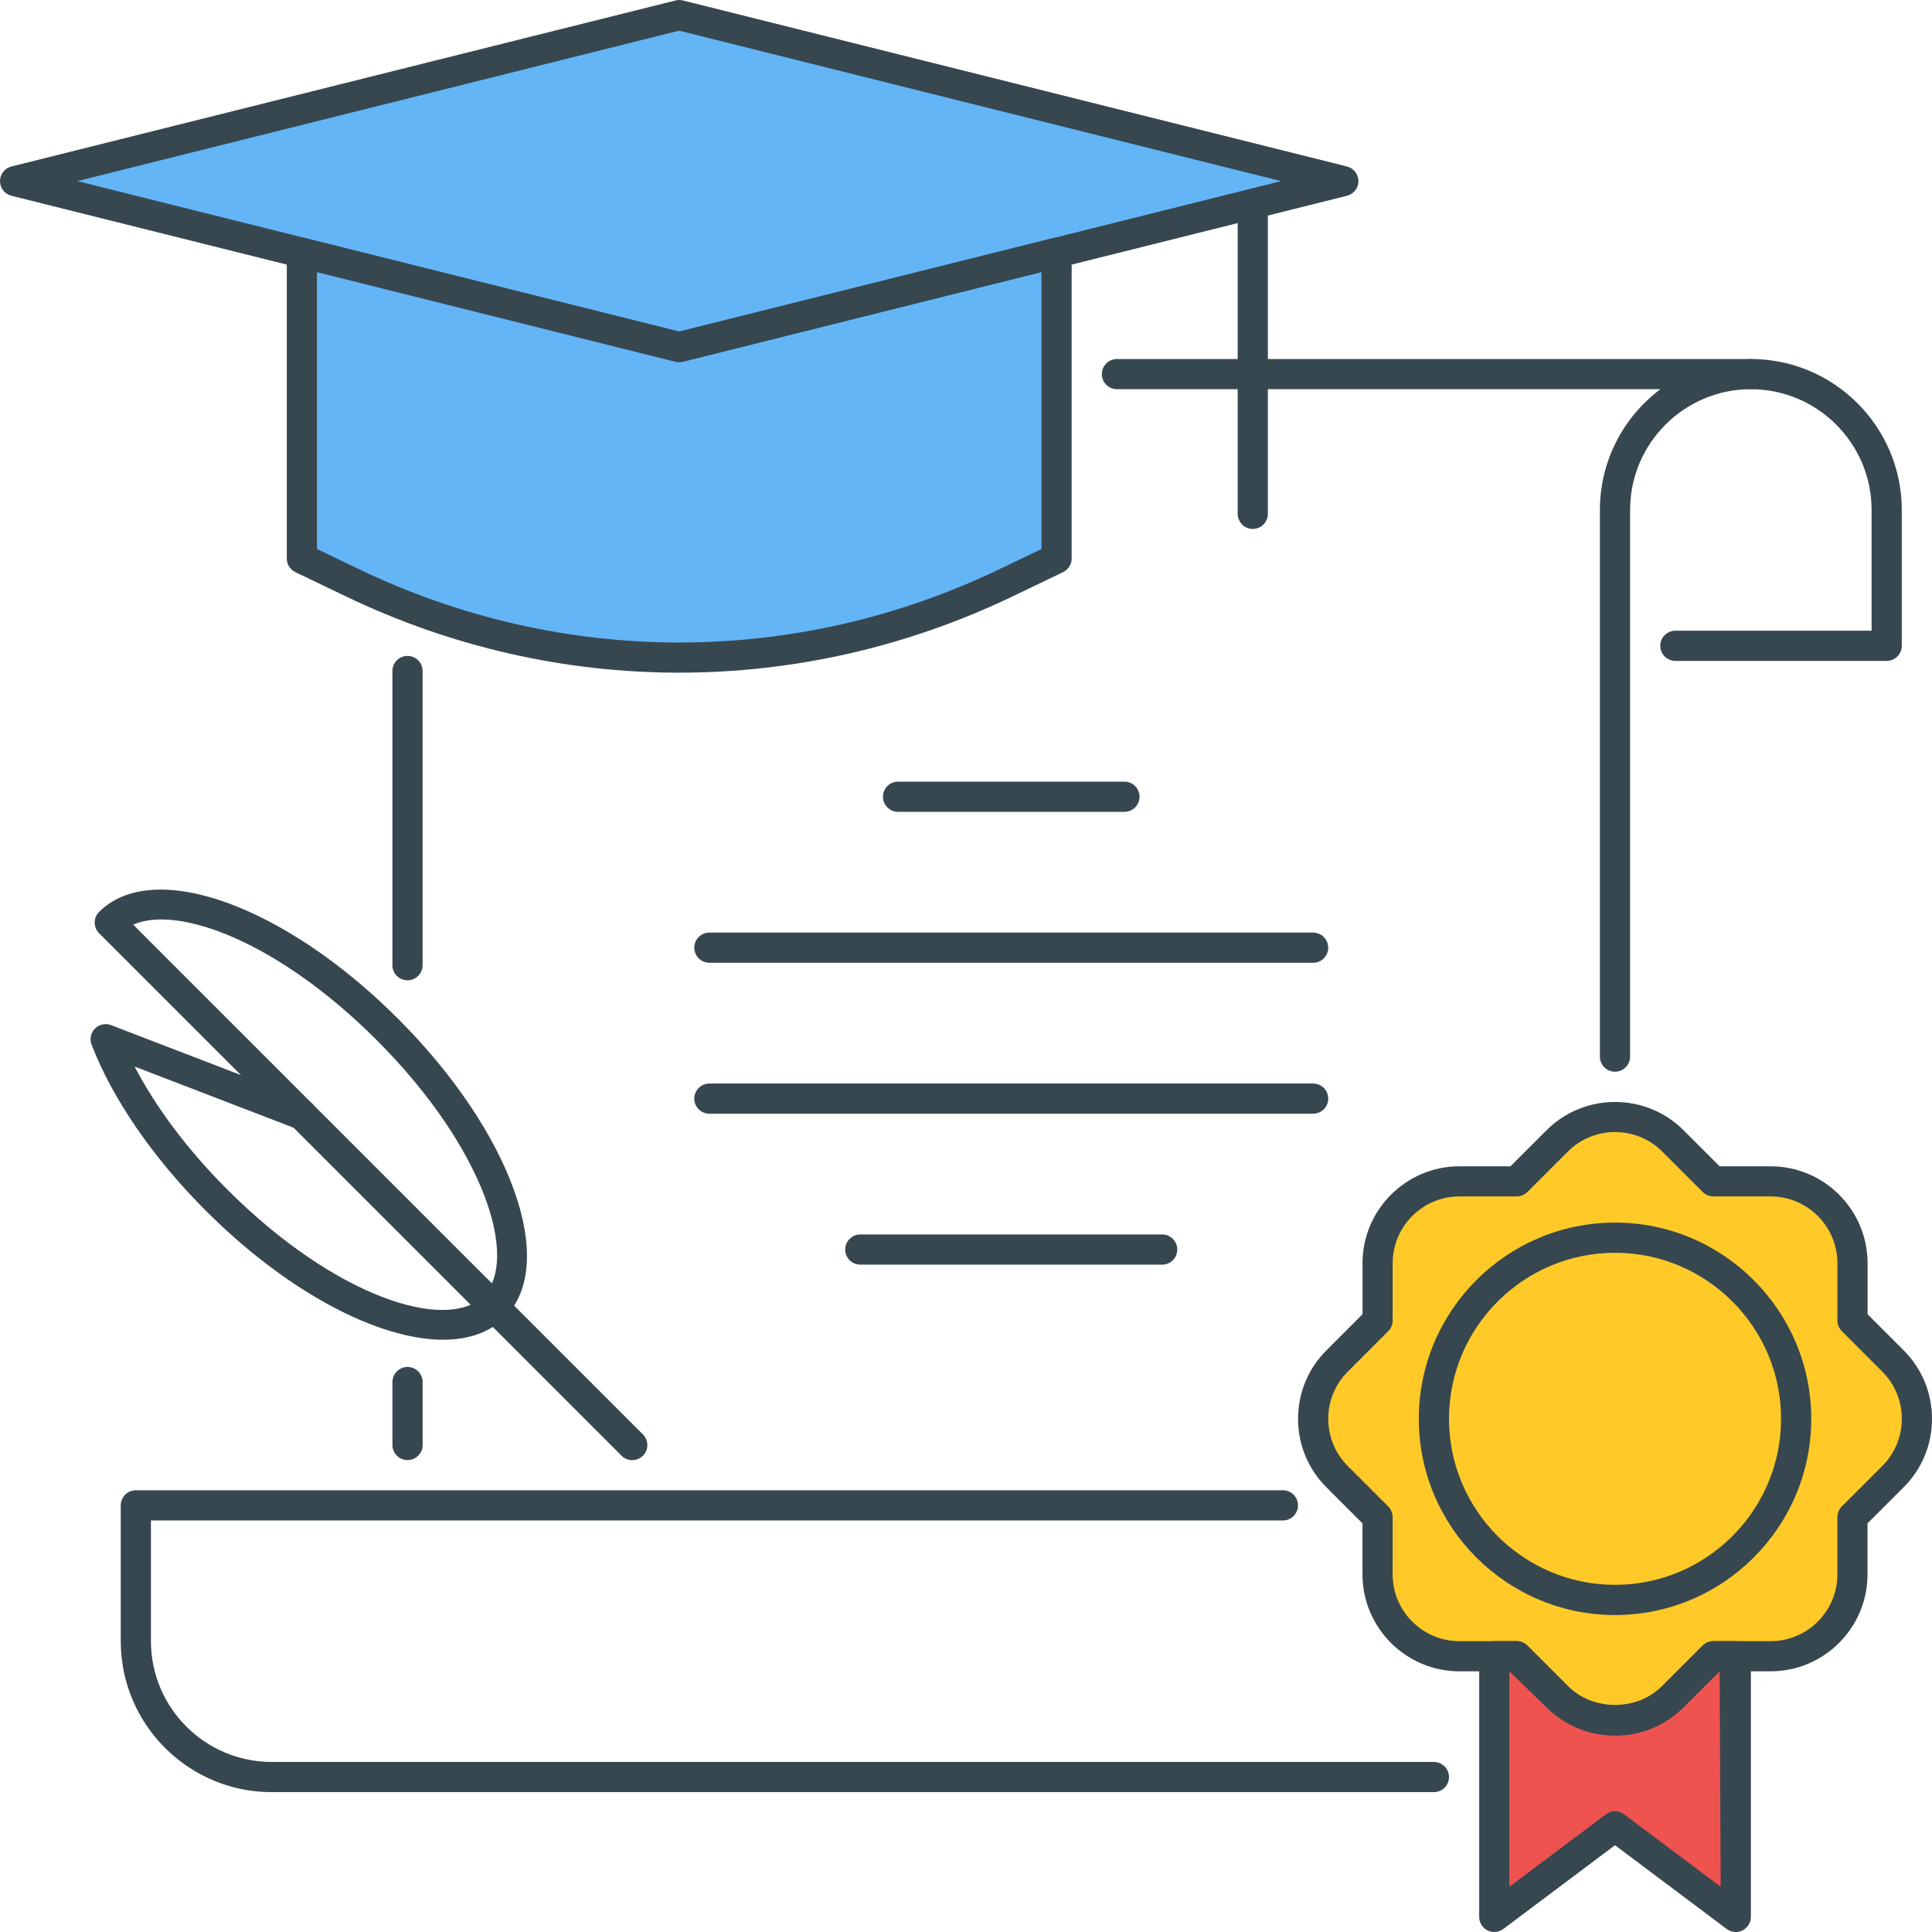 <?xml version="1.0" encoding="UTF-8"?> <!-- Generator: Adobe Illustrator 21.1.0, SVG Export Plug-In . SVG Version: 6.00 Build 0) --> <svg xmlns="http://www.w3.org/2000/svg" xmlns:xlink="http://www.w3.org/1999/xlink" id="Icon_Set" x="0px" y="0px" viewBox="0 0 64 64" style="enable-background:new 0 0 64 64;" xml:space="preserve"> <style type="text/css"> .st0{fill:#37474F;} .st1{fill:#EF5350;} .st2{fill:#FFCA28;} .st3{fill:#64B5F6;} .st4{fill:#FFFFFF;} .st5{fill:#FF7043;} </style> <g id="Degree"> <g> <g> <path class="st0" d="M13.5,45.282c-0.276,0-0.5,0.224-0.5,0.5v2.085c0,0.276,0.224,0.5,0.5,0.5s0.5-0.224,0.5-0.5v-2.085 C14,45.506,13.776,45.282,13.5,45.282z"></path> </g> </g> <g> <g> <path class="st0" d="M13.499,21.728c-0.276,0-0.5,0.224-0.5,0.5v9.746c0,0.276,0.224,0.5,0.5,0.5s0.5-0.224,0.5-0.5v-9.746 C13.999,21.951,13.775,21.728,13.499,21.728z"></path> </g> </g> <g> <g> <path class="st0" d="M57.999,11.893H37c-0.276,0-0.5,0.224-0.5,0.5s0.224,0.5,0.5,0.5h18.002c-1.215,0.913-2.003,2.366-2.003,4 v18.109c0,0.276,0.224,0.5,0.5,0.5s0.5-0.224,0.5-0.5V16.893c0-2.206,1.794-4,4-4c0.276,0,0.5-0.224,0.5-0.5 S58.275,11.893,57.999,11.893z"></path> </g> </g> <g> <g> <path class="st0" d="M57.999,11.893c-0.276,0-0.5,0.224-0.5,0.5s0.224,0.5,0.5,0.5c2.206,0,4,1.794,4,4v4h-6.5 c-0.276,0-0.5,0.224-0.5,0.5s0.224,0.5,0.5,0.5h7c0.276,0,0.5-0.224,0.5-0.5v-4.5C62.999,14.136,60.756,11.893,57.999,11.893z"></path> </g> </g> <g> <g> <path class="st2" d="M62.705,45.082l-1.34-1.34v-1.895c0-1.498-1.215-2.713-2.713-2.713h-1.895l-1.34-1.34 c-1.059-1.06-2.777-1.06-3.836,0l-1.34,1.34h-1.895c-1.498,0-2.713,1.215-2.713,2.713v1.895l-1.34,1.34 c-1.059,1.06-1.059,2.777,0,3.837l1.34,1.34v1.895c0,1.498,1.215,2.713,2.713,2.713h1.895l1.34,1.34 c1.059,1.059,2.777,1.059,3.836,0l1.34-1.34h1.895c1.498,0,2.713-1.215,2.713-2.713v-1.895l1.34-1.34 C63.765,47.859,63.765,46.141,62.705,45.082z"></path> </g> </g> <g> <g> <g> <g> <path class="st0" d="M63.059,44.729l-1.193-1.193v-1.688c0-1.771-1.441-3.213-3.213-3.213h-1.688l-1.193-1.192 c-1.252-1.252-3.291-1.252-4.543,0l-1.193,1.192h-1.688c-1.771,0-3.213,1.441-3.213,3.213v1.688l-1.193,1.193 C43.335,45.335,43,46.142,43,47c0,0.857,0.335,1.665,0.941,2.271l1.193,1.193v1.688c0,1.771,1.441,3.213,3.213,3.213h1.688 l1.193,1.193c0.626,0.626,1.449,0.939,2.271,0.939s1.646-0.313,2.271-0.939l1.193-1.193h1.688c1.771,0,3.213-1.441,3.213-3.213 v-1.688l1.193-1.193C63.665,48.665,64,47.857,64,47C64,46.142,63.665,45.335,63.059,44.729z M62.352,48.564l-1.34,1.34 c-0.094,0.094-0.146,0.221-0.146,0.354v1.895c0,1.22-0.993,2.213-2.213,2.213h-1.895c-0.133,0-0.26,0.053-0.354,0.146 l-1.34,1.34c-0.863,0.863-2.266,0.863-3.129,0l-1.34-1.34c-0.094-0.094-0.221-0.146-0.354-0.146h-1.895 c-1.22,0-2.213-0.993-2.213-2.213v-1.895c0-0.133-0.053-0.26-0.146-0.354l-1.34-1.34C44.23,48.146,44,47.591,44,47 c0-0.592,0.23-1.146,0.648-1.564l1.34-1.34c0.094-0.094,0.146-0.221,0.146-0.354v-1.896c0-1.22,0.993-2.213,2.213-2.213h1.895 c0.133,0,0.26-0.053,0.354-0.146l1.34-1.339c0.863-0.863,2.266-0.863,3.129,0l1.34,1.339c0.094,0.094,0.221,0.146,0.354,0.146 h1.895c1.22,0,2.213,0.993,2.213,2.213v1.896c0,0.133,0.053,0.26,0.146,0.354l1.34,1.34C62.77,45.854,63,46.408,63,47 C63,47.591,62.77,48.146,62.352,48.564z"></path> </g> </g> </g> </g> <g> <g> <path class="st1" d="M56.758,54.865l-1.34,1.34c-1.059,1.059-2.777,1.059-3.836,0l-1.34-1.34H49.5V63.5l4-3l4,3v-8.634H56.758z"></path> </g> </g> <g> <g> <g> <g> <path class="st0" d="M57.5,54.365h-0.742c-0.133,0-0.26,0.053-0.354,0.146l-1.34,1.34c-0.836,0.836-2.293,0.836-3.129,0 l-1.34-1.34c-0.094-0.094-0.221-0.146-0.354-0.146H49.5c-0.276,0-0.5,0.224-0.5,0.5V63.5c0,0.189,0.107,0.362,0.276,0.447 s0.373,0.065,0.523-0.047l3.7-2.775l3.7,2.775c0.088,0.065,0.193,0.1,0.3,0.1c0.076,0,0.153-0.018,0.224-0.053 C57.893,63.862,58,63.689,58,63.5v-8.635C58,54.589,57.776,54.365,57.5,54.365z M53.8,60.1c-0.089-0.066-0.194-0.1-0.3-0.1 s-0.211,0.033-0.3,0.1L50,62.5v-7.135l1.229,1.193c1.252,1.252,3.291,1.252,4.543,0l1.193-1.193L57,62.5L53.8,60.1z"></path> </g> </g> </g> </g> <g> <g> <path class="st0" d="M43.499,30.893h-20c-0.276,0-0.5,0.224-0.5,0.5s0.224,0.5,0.5,0.5h20c0.276,0,0.5-0.224,0.5-0.5 S43.775,30.893,43.499,30.893z"></path> </g> </g> <g> <g> <path class="st0" d="M43.499,35.893h-20c-0.276,0-0.5,0.224-0.5,0.5s0.224,0.5,0.5,0.5h20c0.276,0,0.5-0.224,0.5-0.5 S43.775,35.893,43.499,35.893z"></path> </g> </g> <g> <g> <path class="st0" d="M38.499,40.893h-10c-0.276,0-0.5,0.224-0.5,0.5s0.224,0.5,0.5,0.5h10c0.276,0,0.5-0.224,0.5-0.5 S38.775,40.893,38.499,40.893z"></path> </g> </g> <g> <g> <path class="st0" d="M37.249,25.893h-7.5c-0.276,0-0.5,0.224-0.5,0.5s0.224,0.5,0.5,0.5h7.5c0.276,0,0.5-0.224,0.5-0.5 S37.525,25.893,37.249,25.893z"></path> </g> </g> <g> <g> <g> <g> <g> <path class="st0" d="M53.5,40.5c-3.584,0-6.5,2.916-6.5,6.5s2.916,6.5,6.5,6.5S60,50.584,60,47S57.084,40.5,53.5,40.5z M53.5,52.5c-3.032,0-5.5-2.468-5.5-5.5s2.468-5.5,5.5-5.5S59,43.968,59,47S56.532,52.5,53.5,52.5z"></path> </g> </g> </g> </g> </g> <g> <g> <polygon class="st3" points="22.5,0.5 0.5,6 22.5,11.5 44.5,6 "></polygon> </g> </g> <g> <g> <g> <g> <path class="st0" d="M44.621,5.515l-22-5.5c-0.08-0.02-0.162-0.02-0.242,0l-22,5.5C0.156,5.57,0,5.771,0,6 s0.156,0.43,0.379,0.485l22,5.5C22.419,11.995,22.459,12,22.5,12s0.081-0.005,0.121-0.015l22-5.5C44.844,6.43,45,6.229,45,6 S44.844,5.57,44.621,5.515z M22.5,10.984L2.562,6L22.5,1.016L42.438,6L22.5,10.984z"></path> </g> </g> </g> </g> <g> <g> <path class="st3" d="M22.5,11.5L10,8.375v10.126l1.682,0.807c6.839,3.282,14.798,3.282,21.637,0L35,18.501V8.375L22.5,11.5z"></path> </g> </g> <g> <g> <g> <g> <path class="st0" d="M35.308,7.98c-0.122-0.095-0.278-0.128-0.429-0.091L22.5,10.984L10.121,7.89 C9.971,7.854,9.813,7.887,9.692,7.98C9.571,8.075,9.5,8.221,9.5,8.375v10.126c0,0.192,0.11,0.367,0.283,0.451l1.682,0.808 c3.507,1.683,7.271,2.523,11.035,2.523s7.528-0.841,11.035-2.523l1.682-0.808c0.173-0.084,0.283-0.259,0.283-0.451V8.375 C35.5,8.221,35.429,8.075,35.308,7.98z M34.5,18.187l-1.398,0.671c-6.737,3.234-14.466,3.235-21.203,0L10.5,18.187V9.016 l11.879,2.97c0.08,0.02,0.162,0.02,0.242,0L34.5,9.016V18.187z"></path> </g> </g> </g> </g> <g> <g> <path class="st0" d="M41.5,6.522c-0.276,0-0.5,0.224-0.5,0.5v10c0,0.276,0.224,0.5,0.5,0.5s0.5-0.224,0.5-0.5v-10 C42,6.746,41.776,6.522,41.5,6.522z"></path> </g> </g> <g> <g> <path class="st0" d="M47.5,58.367H9c-2.206,0-4-1.794-4-4v-4h37.498c0.276,0,0.5-0.224,0.5-0.5s-0.224-0.5-0.5-0.5H4.5 c-0.276,0-0.5,0.224-0.5,0.5v4.5c0,2.757,2.243,5,5,5h38.5c0.276,0,0.5-0.224,0.5-0.5S47.776,58.367,47.5,58.367z"></path> </g> </g> <g> <g> <g> <g> <g> <path class="st0" d="M13.182,33.743c-3.768-3.767-8.113-5.32-9.899-3.535c-0.195,0.195-0.195,0.512,0,0.707l4.698,4.698 L3.68,33.959c-0.184-0.071-0.393-0.027-0.533,0.113c-0.14,0.14-0.185,0.349-0.113,0.533c0.692,1.799,2.036,3.753,3.785,5.502 c2.71,2.71,5.721,4.273,7.861,4.273c0.835,0,1.537-0.237,2.038-0.738C18.502,41.858,16.948,37.51,13.182,33.743z M16.011,42.936c-1.195,1.197-4.89,0.061-8.485-3.535c-1.301-1.301-2.361-2.713-3.067-4.07l5.362,2.062 c0.218,0.084,0.47,0.005,0.599-0.194c0.129-0.198,0.102-0.459-0.065-0.626L4.412,30.63c1.497-0.66,4.82,0.578,8.062,3.82 C16.07,38.046,17.206,41.74,16.011,42.936z"></path> </g> </g> </g> </g> </g> <g> <g> <path class="st0" d="M21.297,47.516L10.354,36.572c-0.195-0.195-0.512-0.195-0.707,0s-0.195,0.512,0,0.707L20.59,48.223 c0.098,0.098,0.226,0.146,0.354,0.146s0.256-0.049,0.354-0.146C21.492,48.027,21.492,47.711,21.297,47.516z"></path> </g> </g> </g> </svg> 